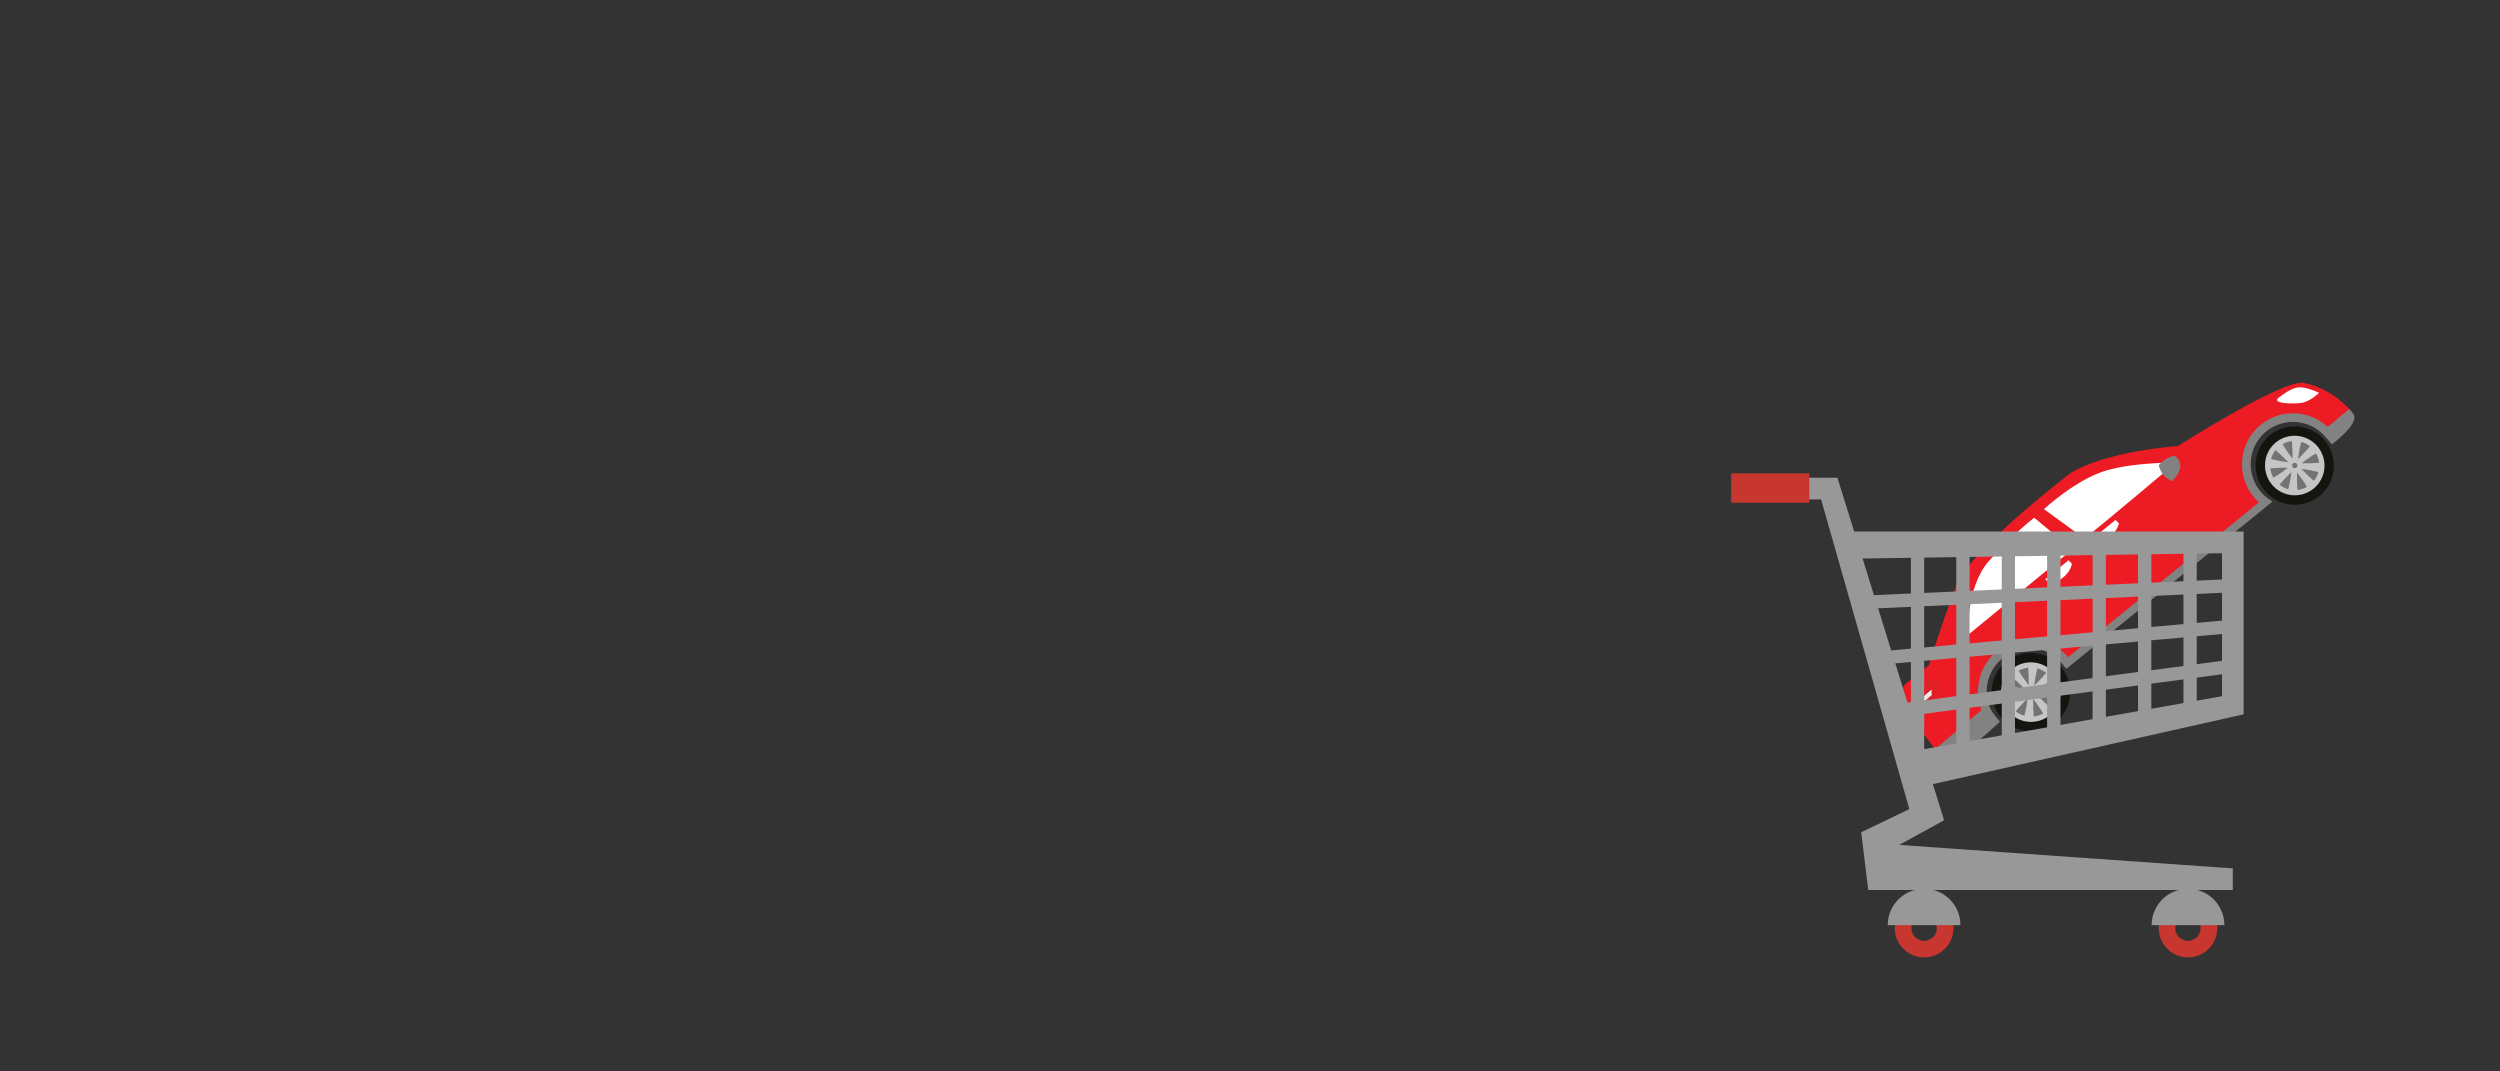 <?xml version="1.0" encoding="utf-8"?>
<!-- Generator: Adobe Illustrator 16.2.0, SVG Export Plug-In . SVG Version: 6.00 Build 0)  -->
<!DOCTYPE svg PUBLIC "-//W3C//DTD SVG 1.1//EN" "http://www.w3.org/Graphics/SVG/1.1/DTD/svg11.dtd">
<svg version="1.1" id="Layer_1" xmlns="http://www.w3.org/2000/svg" xmlns:xlink="http://www.w3.org/1999/xlink" x="0px" y="0px"
	 width="770px" height="330px" viewBox="0 0 770 330" enable-background="new 0 0 770 330" xml:space="preserve">
<rect x="0" y="0" width="770" height="330" fill="#333333" stroke="none"/>
<g>
	<g>
		<path fill="#747273" d="M699.061,150.026c3.661,4.261,10.102,4.782,14.378,1.108c4.266-3.661,4.737-10.118,1.077-14.38
			c-3.686-4.291-10.135-4.795-14.399-1.132C695.838,139.296,695.377,145.736,699.061,150.026"/>
		<path fill="#747273" d="M617.537,220.041c3.661,4.264,10.125,4.763,14.395,1.098c4.263-3.662,4.729-10.114,1.067-14.376
			c-3.684-4.29-10.128-4.8-14.393-1.139C614.339,209.29,613.854,215.751,617.537,220.041"/>
		<path fill="#ED1C24" d="M586.318,213.847l5.183,10.949l6.884,9.098l17.079-12.028l-0.427-0.497
			c-4.765-5.548-4.154-13.877,1.376-18.626c5.531-4.749,13.858-4.096,18.621,1.45c0.309,0.36,0.593,0.735,0.858,1.103l63.133-51.261
			c-1-0.668-1.945-1.475-2.762-2.427c-4.765-5.546-4.141-13.886,1.386-18.634c5.523-4.743,13.859-4.098,18.624,1.449
			c0.229,0.267,0.439,0.548,0.646,0.819l7.113-8.732c0,0-5.548-6.877-14.478-8.577c-6.361-1.232-38.745,19.452-38.745,19.452
			s-21.801,1.374-33.337,8.466c-5.373,4.334-23.813,18.427-33.84,31.755c0,0-5.191,13.01-9.501,27.255l-7.113,5.674
			C587.02,210.535,585.431,211.696,586.318,213.847"/>
		<path fill="#151510" d="M697.642,151.246c4.353,5.063,11.968,5.653,17.021,1.313c5.04-4.33,5.62-11.956,1.271-17.022
			c-4.36-5.076-11.997-5.667-17.037-1.337C693.841,138.54,693.283,146.167,697.642,151.246 M700.455,148.83
			c-3.025-3.524-2.636-8.798,0.867-11.806c3.505-3.011,8.777-2.6,11.802,0.924c3.003,3.496,2.617,8.774-0.888,11.786
			C708.733,152.742,703.458,152.323,700.455,148.83"/>
		<path fill="#C6C4C4" d="M712.764,150.349c-3.832,3.291-9.628,2.845-12.923-0.993c-3.303-3.845-2.883-9.658,0.95-12.948
			c3.837-3.295,9.636-2.828,12.94,1.019C717.025,141.263,716.601,147.054,712.764,150.349 M701.844,137.634
			c-3.167,2.72-3.517,7.501-0.787,10.678c2.706,3.151,7.493,3.538,10.66,0.817c3.16-2.714,3.507-7.509,0.801-10.66
			C709.789,135.292,705.004,134.919,701.844,137.634"/>
		<path fill="#C6C4C4" d="M701.883,149.552c1.201-1.493,2.499-2.87,3.885-4.168c-0.229,1.881-0.582,3.753-1.048,5.597
			c1.003,0.08,1.978,0.164,2.956,0.236c-0.187-1.89-0.245-3.791-0.194-5.708c1.172,1.505,2.259,3.077,3.231,4.716l2.23-1.917
			c-1.466-1.213-2.85-2.53-4.162-3.915c1.899,0.241,3.768,0.59,5.613,1.053c0.071-0.973,0.144-1.955,0.208-2.954
			c-1.894,0.183-3.792,0.245-5.688,0.19c1.497-1.176,3.053-2.252,4.712-3.214l-1.936-2.253c-1.226,1.468-2.512,2.858-3.902,4.157
			c0.229-1.888,0.58-3.75,1.05-5.593c-0.995-0.086-1.981-0.166-2.952-0.241c0.184,1.9,0.249,3.801,0.19,5.705
			c-1.168-1.502-2.254-3.061-3.243-4.706l-2.229,1.916c1.481,1.221,2.866,2.525,4.174,3.906c-1.895-0.225-3.767-0.575-5.61-1.049
			c-0.077,0.976-0.14,1.955-0.214,2.958c1.892-0.185,3.792-0.255,5.688-0.193c-1.49,1.175-3.057,2.237-4.693,3.226L701.883,149.552z
			 M706.167,143.923c-0.309-0.36-0.29-0.878,0.063-1.18c0.353-0.304,0.873-0.25,1.183,0.11c0.286,0.333,0.26,0.855-0.093,1.158
			C706.967,144.313,706.453,144.256,706.167,143.923"/>
		<path fill="#151510" d="M616.38,221.036c4.352,5.066,11.969,5.654,17.021,1.313c5.059-4.345,5.64-11.974,1.288-17.039
			c-4.359-5.074-11.997-5.665-17.057-1.32C612.58,208.33,612.021,215.961,616.38,221.036 M619.193,218.618
			c-3.026-3.521-2.618-8.812,0.865-11.804c3.52-3.021,8.798-2.615,11.823,0.908c3.002,3.494,2.612,8.779-0.906,11.801
			C627.49,222.518,622.195,222.115,619.193,218.618"/>
		<path fill="#C6C4C4" d="M631.503,220.139c-3.831,3.29-9.63,2.846-12.925-0.99c-3.303-3.848-2.879-9.66,0.951-12.95
			c3.831-3.29,9.65-2.84,12.954,1.008C635.778,211.042,635.334,216.851,631.503,220.139 M620.582,207.424
			c-3.143,2.699-3.497,7.487-0.771,10.664c2.709,3.151,7.5,3.53,10.644,0.831c3.165-2.719,3.524-7.521,0.818-10.674
			C628.544,205.067,623.747,204.705,620.582,207.424"/>
		<path fill="#C6C4C4" d="M620.626,219.338c1.196-1.487,2.504-2.871,3.89-4.171c-0.236,1.89-0.593,3.761-1.048,5.597
			c0.993,0.089,1.969,0.169,2.958,0.234c-0.178-1.895-0.241-3.796-0.199-5.702c1.176,1.498,2.259,3.073,3.217,4.728l2.251-1.936
			c-1.468-1.213-2.845-2.535-4.168-3.911c1.888,0.252,3.778,0.581,5.615,1.053c0.063-0.967,0.148-1.959,0.202-2.947
			c-1.9,0.188-3.793,0.243-5.671,0.174c1.478-1.16,3.034-2.236,4.692-3.199l-1.934-2.253c-1.226,1.468-2.514,2.857-3.886,4.141
			c0.211-1.872,0.556-3.729,1.031-5.578c-0.983-0.094-1.982-0.162-2.946-0.243c0.196,1.89,0.26,3.793,0.191,5.704
			c-1.155-1.513-2.249-3.066-3.237-4.712l-2.253,1.937c1.501,1.206,2.887,2.506,4.189,3.893c-1.884-0.236-3.754-0.586-5.604-1.055
			c-0.089,0.984-0.152,1.967-0.216,2.959c1.882-0.177,3.784-0.249,5.689-0.193c-1.494,1.178-3.068,2.246-4.699,3.231
			L620.626,219.338z M624.907,213.713c-0.309-0.36-0.279-0.886,0.062-1.181c0.355-0.304,0.879-0.253,1.188,0.107
			c0.284,0.331,0.256,0.857-0.096,1.16C625.717,214.095,625.192,214.045,624.907,213.713"/>
		<polygon fill="#E11F26" points="594.048,209.379 597.316,209.631 596.428,216.832 590.193,222.186 586.972,215.458 		"/>
		<path fill="#FFFFFF" d="M644.439,165.956c-0.006,0.005,7.15-5.821,7.15-5.821l1.019,1.045c-0.022,0.311-0.904,4.327-6.624,6.386
			L644.439,165.956z"/>
		<path fill="#FFFFFF" d="M629.961,178.391c-0.006,0.003,7.152-5.823,7.152-5.823l1.019,1.044c0,0-0.324,4.122-6.625,6.384
			L629.961,178.391z"/>
		<path fill="#FFFFFF" d="M642.02,165.902l-12.489-9.095c0,0,9.921-9.182,19.116-11.87c9.165-2.666,21.504-2.434,21.504-2.434
			S648.902,160.404,642.02,165.902"/>
		<path fill="#FFFFFF" d="M626.544,159.454l11.744,9.756l-32.261,26.444c0,0-0.479-14.788,6.434-22.724
			C619.368,164.977,626.544,159.454,626.544,159.454"/>
		<path fill="#FFFFFF" d="M702.198,122.214c0,0,2.785-2.282,5.173-2.82c2.387-0.578,6.879,1.58,6.879,1.58s-2.666,2.753-5.468,3.127
			C706.001,124.466,698.893,124.335,702.198,122.214"/>
		<path fill="#838282" d="M669.789,140.434c0,0,4.359,2.426-0.71,7.722c0,0-3.244-0.838-4.175-4.859
			C664.904,143.296,667.136,140.6,669.789,140.434"/>
		<path fill="#838282" d="M595.885,230.842l14.379-12.115c-2.318-6.203-0.753-13.418,4.486-17.918
			c6.829-5.866,16.124-5.172,22.288,1.568l58.72-47.647c-0.489-0.452-0.96-0.918-1.407-1.438
			c-5.664-6.596-4.936-16.568,1.658-22.233c6.108-5.246,15.168-4.937,20.943,0.431l6.611-5.522l1.331,1.55
			c1.913,3.069-6.679,9.346-6.679,9.346l-2.259-2.63c-4.759-5.216-12.843-5.764-18.213-1.153
			c-5.476,4.704-6.086,12.988-1.373,18.475c0.514,0.6,1.103,1.169,1.729,1.674l1.822,1.248l-0.131,0.111l-63.334,51.4l-0.209-0.244
			l-0.018,0.015c-0.052-0.096-0.133-0.189-0.199-0.266l-0.93-1.142c-5.194-5.802-12.77-6.403-18.548-1.443
			c-4.005,3.44-5.451,8.585-4.214,13.364l0.002-0.08c0,0-0.019,0.036-0.01,0.104c0.195,0.721,0.432,1.44,0.738,2.126
			c0.532,0.938,1.417,2.223,2.929,3.878c-0.118,0.101-0.214,0.183-0.309,0.298c-0.009,0.009,0.002,0.022,0.002,0.022
			c0.017,0.02,0.007,0.048,0.027,0.083c0,0-0.029-0.046-0.038-0.097c-7.198,6.471-6.908,6.096-15.351,12.473
			C598.754,236.299,595.885,230.842,595.885,230.842"/>
		<polygon fill="#ECECEE" points="589.202,219.018 594.974,214.062 594.913,212.388 588.675,217.745 		"/>
	</g>
	<path fill="#C7372F" d="M592.633,276.838c-4.995,0-9.042,4.032-9.042,9.018c0,5.002,4.047,9.025,9.042,9.025
		c4.977,0,9.03-4.023,9.03-9.025C601.663,280.87,597.609,276.838,592.633,276.838 M592.633,289.778
		c-2.185,0-3.923-1.767-3.923-3.923c0-2.171,1.738-3.907,3.923-3.907c2.144,0,3.909,1.736,3.909,3.907
		C596.542,288.012,594.776,289.778,592.633,289.778"/>
	<path fill="#C7372F" d="M673.896,276.838c-4.97,0-9.018,4.032-9.018,9.018c0,5.002,4.048,9.025,9.018,9.025
		c4.976,0,9.041-4.023,9.041-9.025C682.938,280.87,678.872,276.838,673.896,276.838 M673.896,289.778
		c-2.161,0-3.922-1.767-3.922-3.923c0-2.171,1.761-3.907,3.922-3.907c2.174,0,3.911,1.736,3.911,3.907
		C677.808,288.012,676.07,289.778,673.896,289.778"/>
	<path fill="#999899" d="M691.033,163.715H571.088l-5.166-16.57h-25.057v6.672h20.033l27.183,95.391l-14.833,7.116l2.173,17.79
		h14.362c-4.829,1.251-8.349,5.632-8.349,10.825h22.38c0-5.193-3.532-9.574-8.338-10.825h75.561
		c-4.793,1.251-8.326,5.632-8.326,10.825H685.1c0-5.193-3.542-9.574-8.336-10.825h10.933v-6.65l-102.707-7.23l-0.092,0.035
		l13.882-7.632l-3.452-11.133l95.706-21.489V163.715z M606.634,202.276l9.908-0.895v11.179l-9.908,1.318V202.276z M602.534,214.409
		l-9.885,1.311v-12.188l9.885-0.901V214.409z M630.513,196.005l-9.896,0.883V185.46l9.896-0.441V196.005z M634.624,184.836
		l9.891-0.454v10.356l-9.891,0.905V184.836z M616.542,197.265l-9.908,0.891v-12.069l9.908-0.437V197.265z M620.617,201.005
		l9.896-0.891v10.568l-9.896,1.328V201.005z M634.624,199.754l9.891-0.895v9.977l-9.891,1.318V199.754z M648.607,198.48l9.902-0.888
		v9.38l-9.902,1.301V198.48z M648.607,194.375v-10.17l9.902-0.447v9.734L648.607,194.375z M662.607,183.575l9.896-0.459v9.109
		l-9.896,0.878V183.575z M662.607,179.457v-8.754l9.896-0.155v8.468L662.607,179.457z M658.51,179.664l-9.902,0.43v-9.178
		l9.902-0.157V179.664z M644.515,180.281l-9.891,0.449v-9.62l9.891-0.138V180.281z M630.513,180.903l-9.896,0.459V171.34
		l9.896-0.154V180.903z M616.542,181.541l-9.908,0.444v-10.451l9.908-0.138V181.541z M602.534,182.176l-9.885,0.447v-10.875
		l9.885-0.157V182.176z M602.534,186.269v12.249l-9.885,0.903v-12.705L602.534,186.269z M588.563,199.778l-6.072,0.561
		l-4.025-12.984l10.098-0.45V199.778z M588.563,203.881v12.378l-1.055,0.145l-3.761-12.086L588.563,203.881z M592.649,219.866
		l9.885-1.32v10.419l-9.885,1.772V219.866z M606.634,217.996l9.908-1.312v9.805l-9.908,1.747V217.996z M620.617,216.15l9.896-1.325
		v9.187l-9.896,1.749V216.15z M634.624,214.275l9.891-1.313v8.545l-9.891,1.766V214.275z M648.607,212.423l9.902-1.307v7.912
		l-9.902,1.754V212.423z M662.607,210.566l9.896-1.318v7.293l-9.896,1.755V210.566z M662.607,206.434v-9.22l9.896-0.876v8.781
		L662.607,206.434z M676.591,195.971l7.787-0.707v8.268l-7.787,1.039V195.971z M684.378,191.153l-7.787,0.7v-8.916l7.787-0.36
		V191.153z M684.378,178.481l-7.787,0.358v-8.35l7.787-0.104V178.481z M588.563,171.799v10.997l-11.382,0.526l-3.508-11.296
		L588.563,171.799z M676.591,215.812v-7.103l7.787-1.042v6.765L676.591,215.812z"/>
	<rect x="533.184" y="145.792" fill="#C7372F" width="24.075" height="9.046"/>
</g>
</svg>
